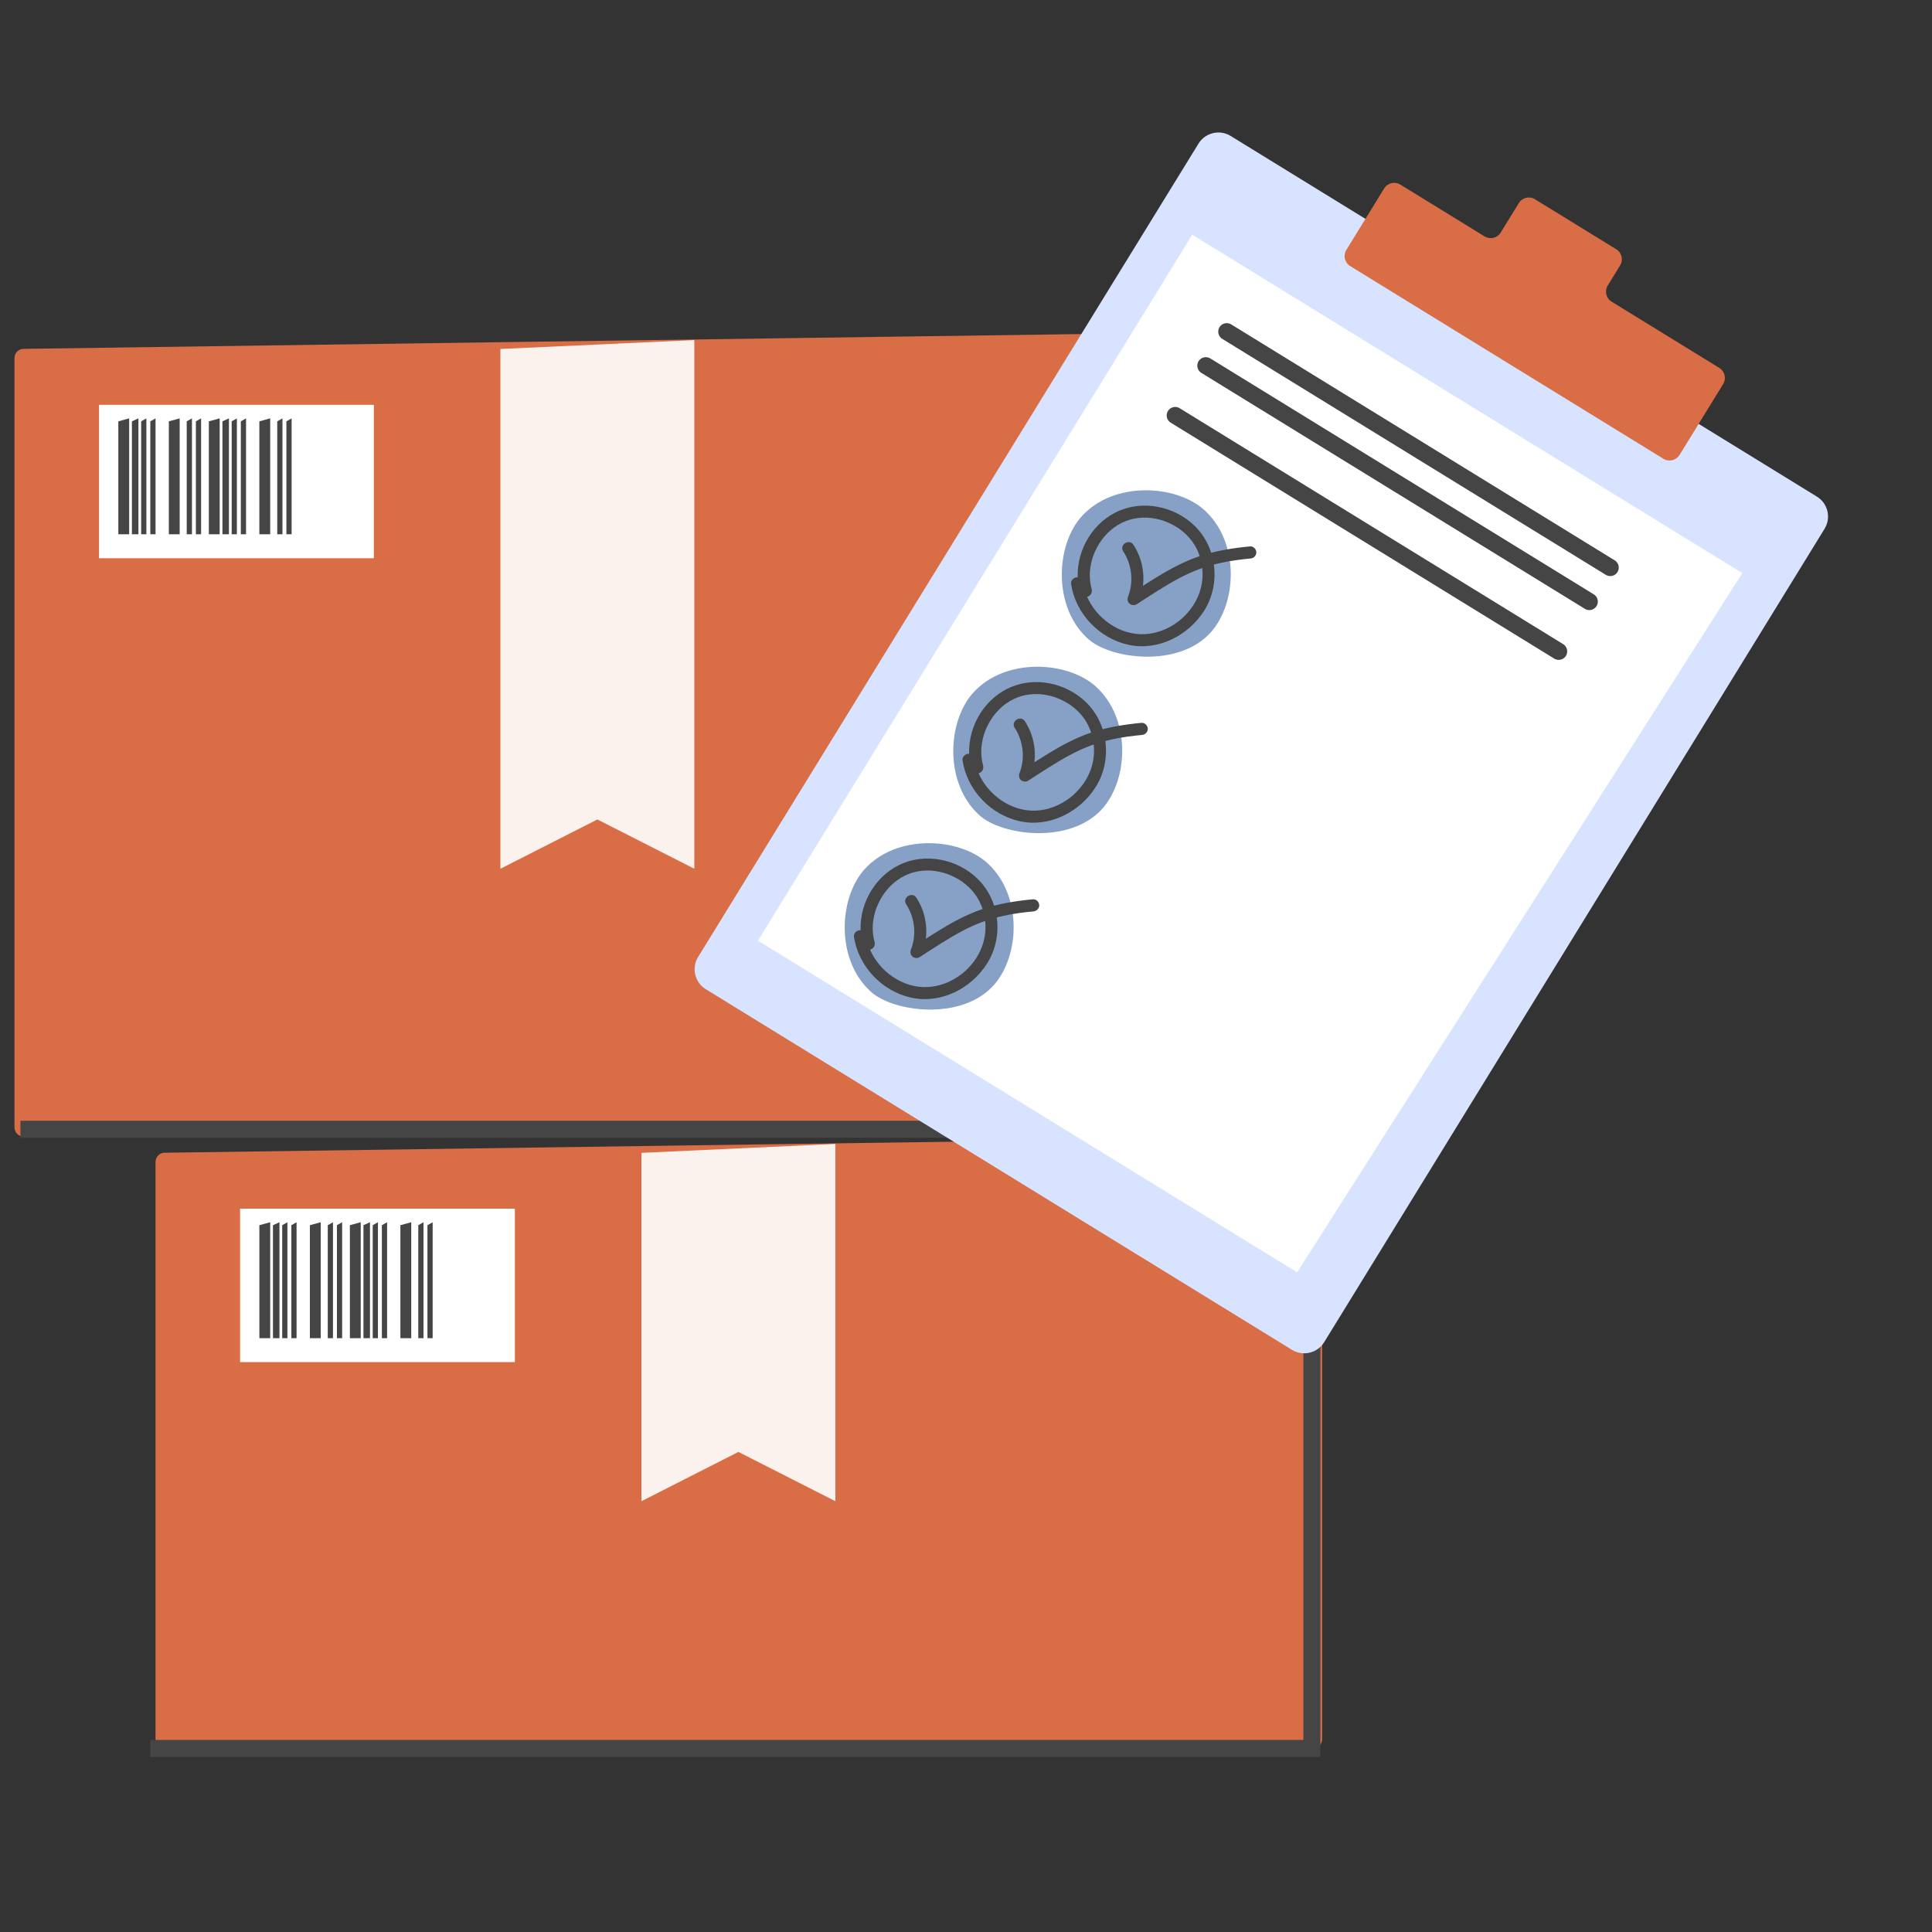 <svg width="400" height="400" viewBox="0 0 400 400" fill="none" xmlns="http://www.w3.org/2000/svg"><rect x="0" y="0" width="400" height="400" fill="#333333" stroke="none"/><path d="M3 74.118C3 73.084 3.83 72.242 4.864 72.227L242.615 68.9C243.67 68.885 244.532 69.736 244.532 70.79V233.415C244.532 234.459 243.686 235.306 242.642 235.306H4.891C3.846 235.306 3 234.459 3 233.415V74.118Z" fill="#D96D46"/><path d="M32.201 240.55C32.201 239.516 33.031 238.674 34.065 238.66L271.816 235.332C272.87 235.318 273.733 236.168 273.733 237.223V360.109C273.733 361.153 272.886 362 271.842 362H34.091C33.047 362 32.201 361.153 32.201 360.109V240.55Z" fill="#D96D46"/><path d="M103.605 72.253L143.752 70.409V179.866L123.679 169.66L103.605 179.866V72.253Z" fill="#FBF2EE"/><path d="M132.806 238.685L172.953 236.841V310.809L152.879 300.603L132.806 310.809V238.685Z" fill="#FBF2EE"/><rect x="20.506" y="83.814" width="56.895" height="31.762" fill="white"/><rect x="49.706" y="250.246" width="56.895" height="31.762" fill="white"/><path d="M24.498 87.232L26.743 86.62V110.618H24.498V87.232Z" fill="#454545"/><path d="M53.699 253.664L55.944 253.052V277.051H53.699V253.664Z" fill="#454545"/><path d="M43.238 87.232L45.483 86.62V110.618H43.238V87.232Z" fill="#454545"/><path d="M72.44 253.664L74.685 253.052V277.051H72.44V253.664Z" fill="#454545"/><path d="M34.956 87.232L37.201 86.62V110.618H34.956V87.232Z" fill="#454545"/><path d="M64.156 253.664L66.401 253.052V277.051H64.156V253.664Z" fill="#454545"/><path d="M53.697 87.232L55.943 86.62V110.618H53.697V87.232Z" fill="#454545"/><path d="M82.898 253.664L85.143 253.052V277.051H82.898V253.664Z" fill="#454545"/><path d="M27.31 87.232L28.658 86.62V110.618H27.31V87.232Z" fill="#454545"/><path d="M56.511 253.664L57.859 253.052V277.051H56.511V253.664Z" fill="#454545"/><path d="M46.051 87.232L47.399 86.62V110.618H46.051V87.232Z" fill="#454545"/><path d="M75.252 253.664L76.6 253.052V277.051H75.252V253.664Z" fill="#454545"/><path d="M29.225 87.231L30.305 86.619V110.618H29.225V87.231Z" fill="#454545"/><path d="M58.426 253.664L59.506 253.052V277.051H58.426V253.664Z" fill="#454545"/><path d="M47.965 87.231L49.045 86.619V110.618H47.965V87.231Z" fill="#454545"/><path d="M77.167 253.664L78.247 253.052V277.051H77.167V253.664Z" fill="#454545"/><path d="M38.66 87.231L39.74 86.619V110.618H38.66V87.231Z" fill="#454545"/><path d="M67.86 253.664L68.941 253.052V277.051H67.86V253.664Z" fill="#454545"/><path d="M57.401 87.231L58.481 86.619V110.618H57.401V87.231Z" fill="#454545"/><path d="M86.602 253.664L87.682 253.052V277.051H86.602V253.664Z" fill="#454545"/><path d="M31.121 87.231L32.201 86.619V110.618H31.121V87.231Z" fill="#454545"/><path d="M60.322 253.664L61.402 253.052V277.051H60.322V253.664Z" fill="#454545"/><path d="M49.862 87.231L50.942 86.619V110.618H49.862V87.231Z" fill="#454545"/><path d="M79.062 253.664L80.143 253.052V277.051H79.062V253.664Z" fill="#454545"/><path d="M40.556 87.231L41.636 86.619V110.618H40.556V87.231Z" fill="#454545"/><path d="M69.757 253.664L70.837 253.052V277.051H69.757V253.664Z" fill="#454545"/><path d="M59.296 87.231L60.377 86.619V110.618H59.296V87.231Z" fill="#454545"/><path d="M88.498 253.664L89.578 253.052V277.051H88.498V253.664Z" fill="#454545"/><path d="M4.228 233.799H244.724V66.659" stroke="#454545" stroke-width="3.52"/><path d="M31.121 361.999H271.617V237.977" stroke="#454545" stroke-width="3.52"/><path d="M248.132 29.739C249.535 27.459 252.52 26.748 254.801 28.151L376.167 102.816C378.447 104.219 379.158 107.205 377.755 109.485L274.158 277.879C272.755 280.159 269.769 280.871 267.489 279.468L146.123 204.802C143.843 203.399 143.131 200.414 144.534 198.134L248.132 29.739Z" fill="#D8E3FF"/><path d="M279.537 55.086L344.396 94.988C345.536 95.689 347.029 95.333 347.73 94.193L356.763 79.51C357.464 78.37 357.109 76.877 355.969 76.176L333.657 62.45C332.517 61.748 332.162 60.256 332.863 59.116L335.429 54.945C336.13 53.805 335.774 52.312 334.634 51.611L317.793 41.25C316.653 40.549 315.16 40.904 314.459 42.044L310.702 48.151C310.001 49.291 308.508 49.647 307.368 48.946L289.918 38.211C288.778 37.509 287.285 37.865 286.584 39.005L278.742 51.751C278.041 52.891 278.396 54.384 279.537 55.086Z" fill="#D96D46"/><path d="M156.923 194.752L246.842 48.592L360.722 118.652L268.561 263.433L156.923 194.752Z" fill="white"/><path d="M250.654 130.949C244.017 138.326 229.948 136.487 225.28 132.286C217.904 125.649 218.593 112.857 223.943 106.912C230.581 99.536 243.489 100.33 249.318 105.575C256.694 112.213 256.147 124.846 250.654 130.949Z" fill="#87A0C6"/><path d="M221.753 120.853C222.649 127.018 227.579 132.197 233.66 133.504C239.742 134.812 246.029 131.621 249.309 126.428C252.772 120.95 252 113.455 247.373 108.909C243.145 104.755 236.424 103.39 231.051 106.052C225.678 108.714 222.584 114.756 223.197 120.486C223.277 121.239 223.419 121.986 223.623 122.716C223.804 123.369 224.572 123.727 225.198 123.525C225.867 123.311 226.192 122.601 226.01 121.948C225.696 120.805 225.575 119.615 225.651 118.338C225.677 117.911 225.791 117.153 225.913 116.593C225.978 116.296 226.055 116.005 226.137 115.714C226.235 115.374 226.281 115.235 226.386 114.963C226.823 113.815 227.477 112.608 228.114 111.763C228.881 110.742 229.753 109.866 230.675 109.204C232.715 107.73 234.981 107.073 237.525 107.173C238.545 107.213 239.987 107.497 241.006 107.856C241.509 108.033 242.172 108.326 242.711 108.608C242.978 108.748 243.244 108.896 243.503 109.051C243.641 109.136 243.781 109.223 243.916 109.31C244.039 109.393 243.953 109.332 243.925 109.319C244.002 109.371 244.076 109.426 244.153 109.478C246.295 111.024 247.749 112.973 248.484 115.464C248.901 116.875 249.061 118.376 248.942 119.844C248.838 121.152 248.507 122.419 248.011 123.532C247.462 124.772 246.849 125.734 246.006 126.715C245.118 127.751 244.28 128.489 243.176 129.217C241.043 130.625 238.612 131.392 236.017 131.297C230.944 131.111 226.202 127.266 224.669 122.47C224.479 121.882 224.331 121.254 224.253 120.716C224.153 120.047 223.657 119.493 222.937 119.532C222.311 119.565 221.653 120.178 221.75 120.851L221.753 120.853Z" fill="#454545"/><path d="M232.554 114.152C234.334 116.869 234.757 120.457 233.566 123.478C233.362 123.998 233.413 124.578 233.847 124.969C234.254 125.335 234.899 125.392 235.36 125.092C238.319 123.178 241.268 121.212 244.395 119.573C244.726 119.398 245.064 119.229 245.404 119.063C245.837 118.85 245.794 118.873 246.231 118.675C246.907 118.372 247.591 118.093 248.285 117.834C249.749 117.293 251.251 116.866 252.776 116.533C254.751 116.099 256.833 115.827 258.921 115.629C259.595 115.566 260.143 115.007 260.107 114.31C260.074 113.655 259.469 113.06 258.791 113.126C255.181 113.474 251.552 114.047 248.113 115.235C245.109 116.276 242.296 117.785 239.584 119.437C237.705 120.583 235.861 121.783 234.014 122.98L235.811 124.598C237.34 120.733 236.956 116.284 234.671 112.798C233.785 111.449 231.673 112.802 232.554 114.152Z" fill="#454545"/><path d="M228.181 167.481C221.544 174.857 207.475 173.019 202.807 168.818C195.431 162.18 196.12 149.389 201.47 143.444C208.108 136.068 221.016 136.862 226.844 142.107C234.22 148.745 233.674 161.377 228.181 167.481Z" fill="#87A0C6"/><path d="M199.282 157.385C200.178 163.55 205.107 168.729 211.188 170.036C217.27 171.344 223.557 168.153 226.837 162.96C230.301 157.482 229.528 149.987 224.901 145.44C220.673 141.287 213.952 139.922 208.579 142.584C203.206 145.246 200.112 151.288 200.725 157.018C200.805 157.771 200.947 158.518 201.151 159.247C201.333 159.901 202.1 160.259 202.726 160.057C203.396 159.843 203.72 159.133 203.538 158.48C203.224 157.336 203.104 156.147 203.18 154.87C203.205 154.443 203.32 153.685 203.442 153.125C203.506 152.828 203.583 152.537 203.666 152.245C203.763 151.906 203.81 151.767 203.914 151.495C204.352 150.347 205.006 149.139 205.643 148.294C206.41 147.273 207.282 146.398 208.203 145.736C210.243 144.262 212.509 143.604 215.054 143.705C216.074 143.745 217.515 144.028 218.534 144.388C219.037 144.565 219.701 144.858 220.239 145.14C220.507 145.28 220.772 145.428 221.031 145.583C221.169 145.667 221.31 145.755 221.444 145.842C221.567 145.924 221.481 145.864 221.454 145.85C221.53 145.903 221.604 145.958 221.681 146.01C223.824 147.555 225.277 149.505 226.013 151.996C226.429 153.406 226.589 154.907 226.47 156.376C226.366 157.684 226.035 158.951 225.539 160.064C224.99 161.304 224.377 162.266 223.534 163.247C222.647 164.283 221.809 165.021 220.704 165.749C218.572 167.157 216.14 167.924 213.546 167.829C208.472 167.642 203.73 163.797 202.198 159.002C202.008 158.414 201.86 157.786 201.782 157.248C201.682 156.579 201.186 156.025 200.465 156.064C199.84 156.097 199.182 156.71 199.279 157.382L199.282 157.385Z" fill="#454545"/><path d="M210.08 150.684C211.861 153.401 212.283 156.989 211.092 160.01C210.889 160.53 210.939 161.111 211.374 161.502C211.78 161.868 212.426 161.925 212.887 161.625C215.845 159.711 218.795 157.744 221.921 156.105C222.252 155.93 222.59 155.761 222.931 155.595C223.363 155.382 223.32 155.405 223.757 155.207C224.434 154.905 225.118 154.625 225.812 154.366C227.275 153.826 228.778 153.399 230.302 153.065C232.278 152.631 234.359 152.359 236.447 152.161C237.122 152.099 237.67 151.539 237.634 150.843C237.6 150.187 236.995 149.592 236.318 149.658C232.707 150.006 229.079 150.58 225.639 151.768C222.635 152.808 219.822 154.317 217.111 155.969C215.231 157.115 213.387 158.315 211.54 159.512L213.338 161.13C214.866 157.265 214.482 152.816 212.198 149.331C211.311 147.981 209.2 149.335 210.08 150.684Z" fill="#454545"/><path d="M205.704 204.013C199.066 211.389 184.998 209.55 180.33 205.35C172.954 198.712 173.643 185.921 178.993 179.975C185.631 172.599 198.539 173.393 204.367 178.639C211.743 185.276 211.197 197.909 205.704 204.013Z" fill="#87A0C6"/><path d="M176.805 193.916C177.701 200.081 182.63 205.26 188.712 206.567C194.793 207.875 201.08 204.684 204.36 199.491C207.824 194.013 207.052 186.518 202.425 181.971C198.197 177.818 191.476 176.453 186.103 179.115C180.729 181.777 177.635 187.819 178.248 193.549C178.329 194.302 178.471 195.049 178.674 195.778C178.856 196.432 179.623 196.79 180.249 196.588C180.919 196.374 181.243 195.664 181.062 195.011C180.748 193.867 180.627 192.678 180.703 191.401C180.728 190.974 180.843 190.216 180.965 189.656C181.03 189.359 181.106 189.068 181.189 188.776C181.287 188.437 181.333 188.298 181.437 188.026C181.875 186.878 182.529 185.67 183.166 184.825C183.933 183.804 184.805 182.929 185.727 182.267C187.767 180.793 190.032 180.135 192.577 180.236C193.597 180.276 195.038 180.559 196.057 180.919C196.561 181.096 197.224 181.389 197.762 181.671C198.03 181.811 198.295 181.959 198.555 182.114C198.692 182.198 198.833 182.286 198.968 182.373C199.09 182.455 199.004 182.395 198.977 182.381C199.054 182.434 199.128 182.489 199.204 182.541C201.347 184.086 202.8 186.036 203.536 188.527C203.952 189.937 204.113 191.438 203.993 192.907C203.889 194.215 203.558 195.482 203.062 196.595C202.514 197.835 201.901 198.797 201.058 199.778C200.17 200.814 199.332 201.552 198.227 202.28C196.095 203.688 193.664 204.455 191.069 204.36C185.996 204.173 181.254 200.328 179.721 195.533C179.531 194.945 179.383 194.317 179.305 193.779C179.205 193.11 178.709 192.556 177.989 192.595C177.363 192.628 176.705 193.241 176.802 193.913L176.805 193.916Z" fill="#454545"/><path d="M187.606 187.216C189.386 189.932 189.808 193.52 188.618 196.541C188.414 197.061 188.465 197.642 188.899 198.033C189.306 198.399 189.951 198.456 190.412 198.156C193.37 196.242 196.32 194.275 199.446 192.636C199.778 192.462 200.115 192.293 200.456 192.126C200.889 191.914 200.846 191.937 201.282 191.739C201.959 191.436 202.643 191.156 203.337 190.897C204.801 190.357 206.303 189.93 207.828 189.597C209.803 189.162 211.884 188.89 213.973 188.693C214.647 188.63 215.195 188.071 215.159 187.374C215.125 186.719 214.52 186.124 213.843 186.19C210.233 186.537 206.604 187.111 203.164 188.299C200.161 189.339 197.347 190.849 194.636 192.501C192.757 193.646 190.913 194.846 189.066 196.044L190.863 197.661C192.391 193.796 192.008 189.347 189.723 185.862C188.836 184.512 186.725 185.866 187.606 187.216Z" fill="#454545"/><path d="M253.984 68.663L333.384 117.511" stroke="#454545" stroke-width="3.52" stroke-linecap="round"/><path d="M249.652 75.706L329.053 124.554" stroke="#454545" stroke-width="3.52" stroke-linecap="round"/><path d="M243.312 86.013L322.712 134.86" stroke="#454545" stroke-width="3.52" stroke-linecap="round"/></svg>